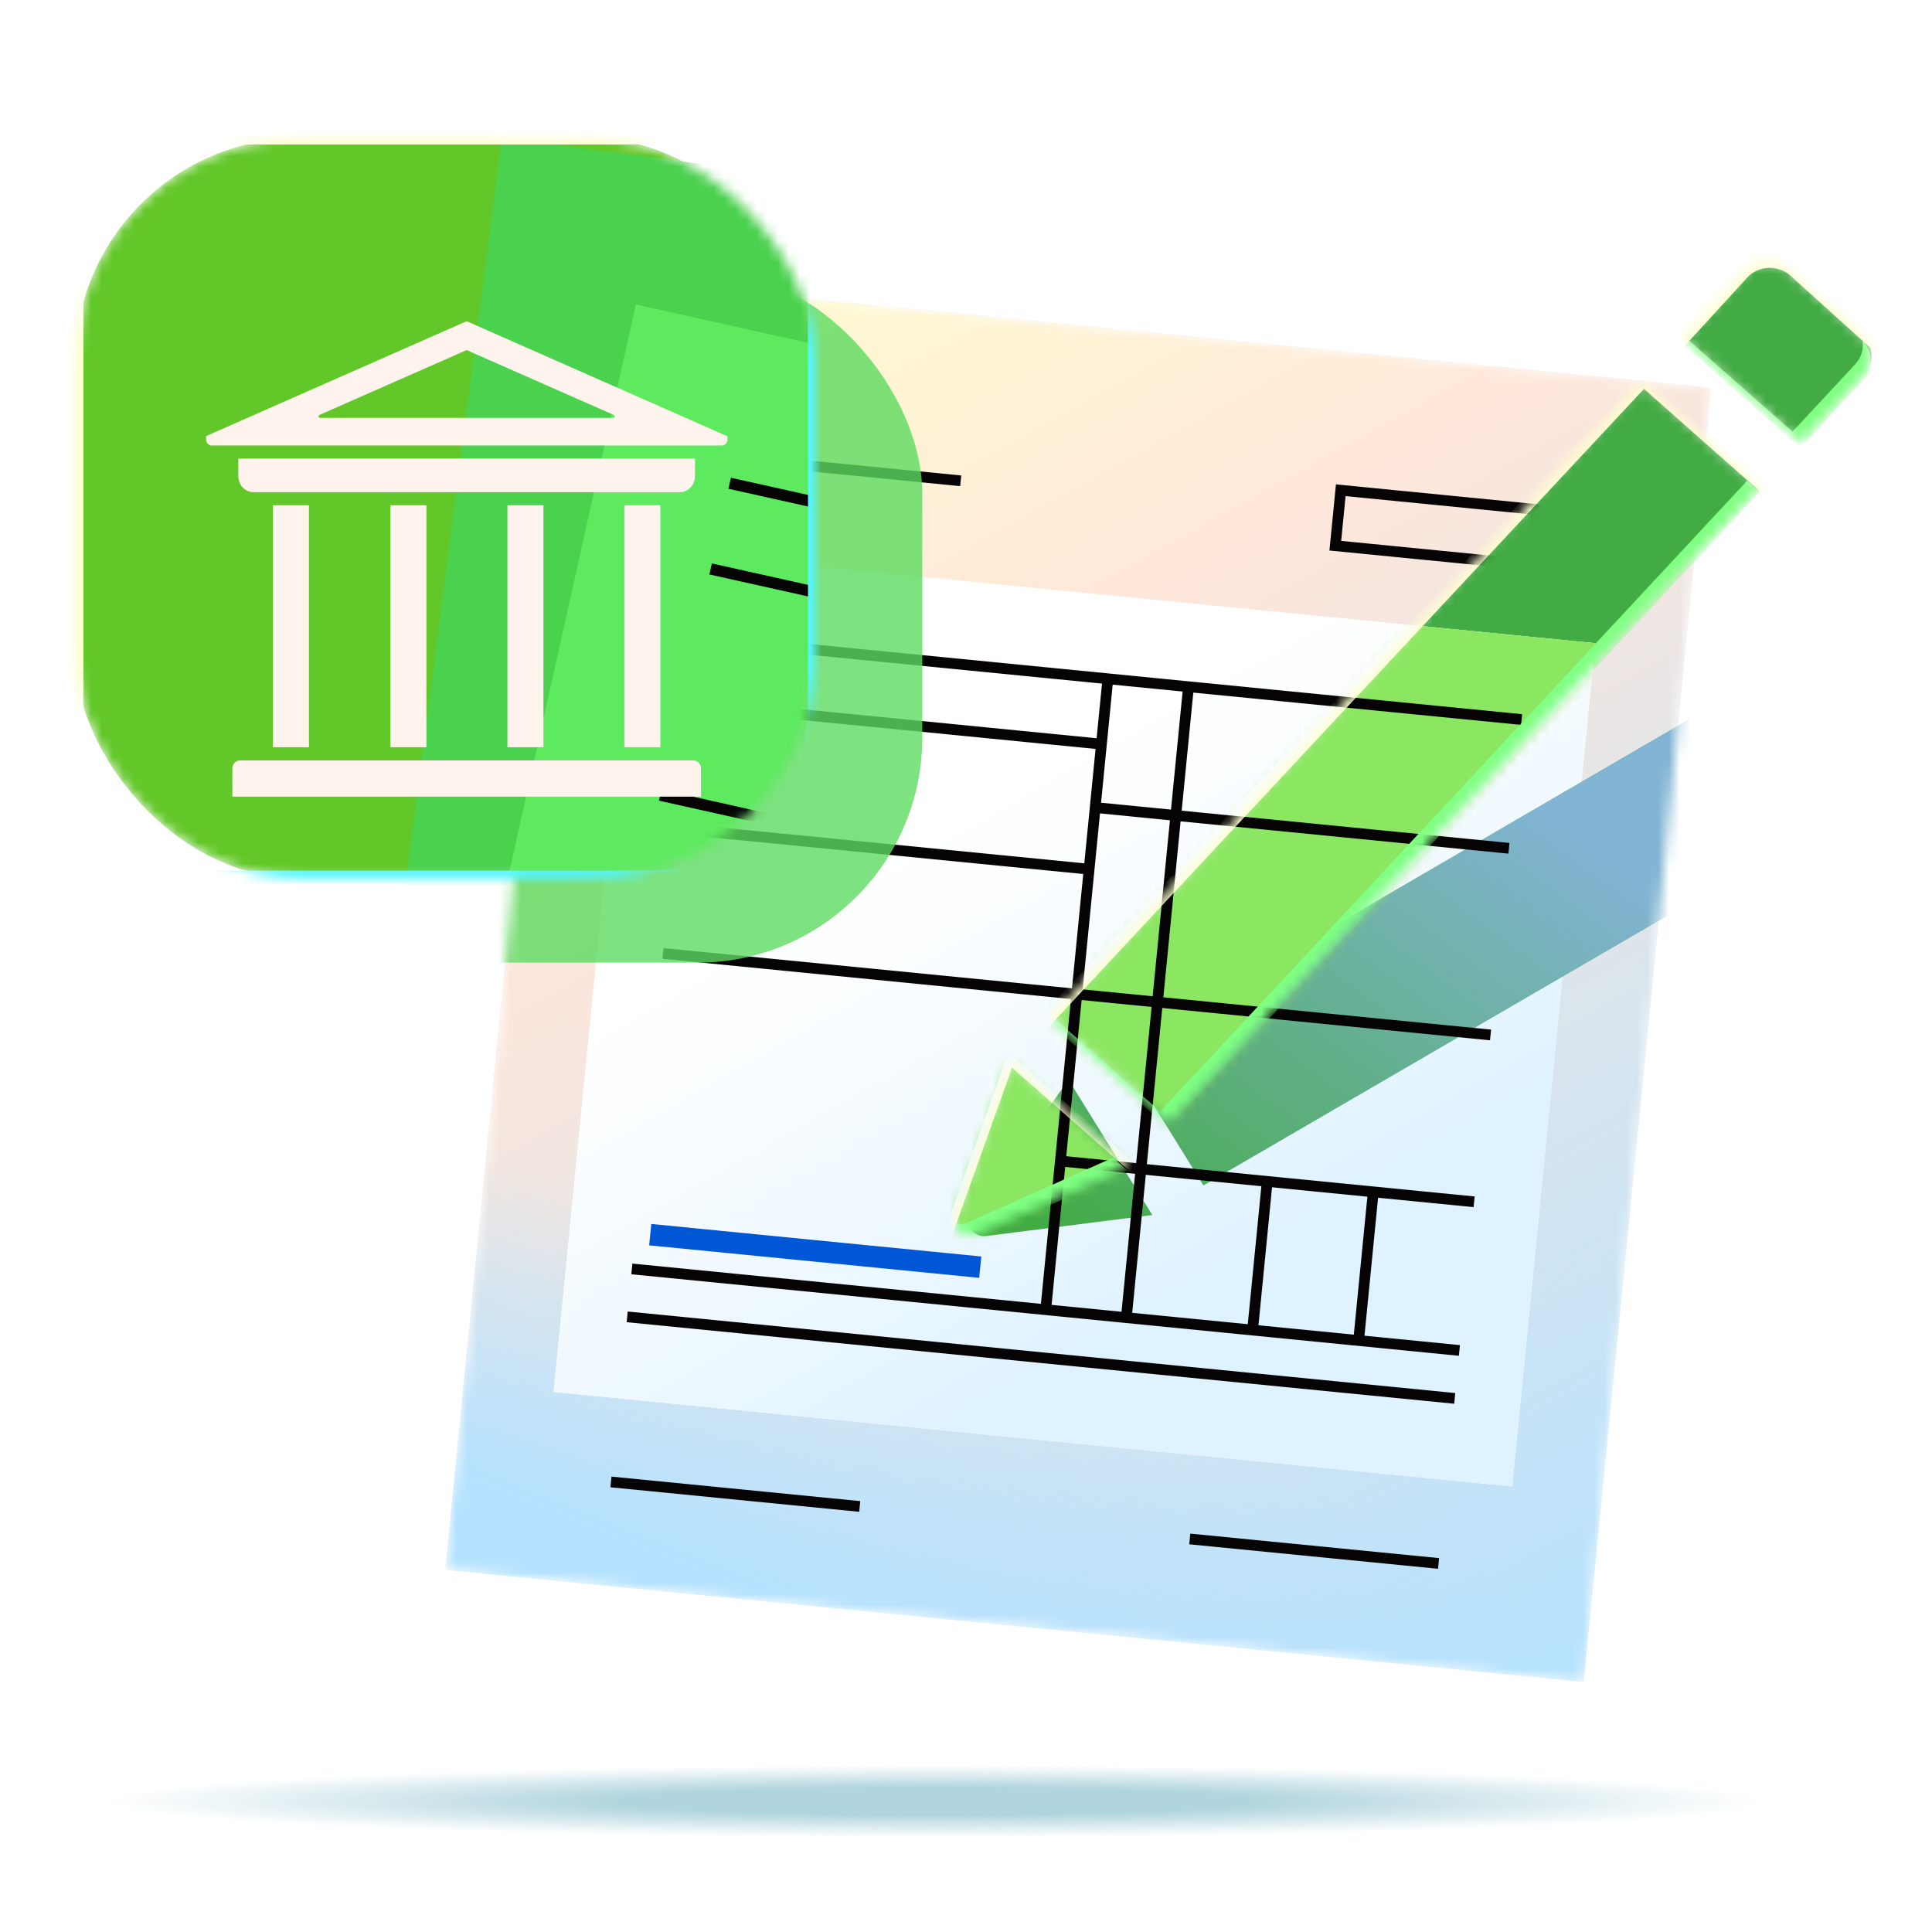 <svg width="180" height="180" viewBox="0 0 180 180" fill="none" xmlns="http://www.w3.org/2000/svg">
<g filter="url(#filter0_f_26420_11212)">
<ellipse cx="87.102" cy="167.827" rx="77.991" ry="3.354" fill="url(#paint0_radial_26420_11212)"/>
</g>
<mask id="mask0_26420_11212" style="mask-type:alpha" maskUnits="userSpaceOnUse" x="41" y="25" width="119" height="132">
<rect x="53.369" y="25.673" width="106.578" height="121.169" transform="rotate(5.626 53.369 25.673)" fill="white"/>
</mask>
<g mask="url(#mask0_26420_11212)">
<g filter="url(#filter1_ii_26420_11212)">
<rect x="53.369" y="25.673" width="106.578" height="121.169" transform="rotate(5.626 53.369 25.673)" fill="#B5E2FF"/>
<rect x="53.369" y="25.673" width="106.578" height="121.169" transform="rotate(5.626 53.369 25.673)" fill="url(#paint1_linear_26420_11212)"/>
<rect x="53.369" y="25.673" width="106.578" height="121.169" transform="rotate(5.626 53.369 25.673)" fill="url(#paint2_linear_26420_11212)"/>
</g>
<rect x="59.317" y="51.126" width="89.741" height="78.942" transform="rotate(5.626 59.317 51.126)" fill="white"/>
<rect x="59.317" y="51.126" width="89.741" height="78.942" transform="rotate(5.626 59.317 51.126)" fill="url(#paint3_linear_26420_11212)"/>
<g filter="url(#filter2_f_26420_11212)">
<path d="M186.498 50.052C187.819 49.282 189.557 49.732 190.377 51.048L195.198 58.832C196.014 60.156 195.604 61.852 194.282 62.622L186.88 66.929L179.096 54.359L186.498 50.052Z" fill="#42AB44"/>
<path d="M186.498 50.052C187.819 49.282 189.557 49.732 190.377 51.048L195.198 58.832C196.014 60.156 195.604 61.852 194.282 62.622L186.88 66.929L179.096 54.359L186.498 50.052Z" fill="url(#paint4_linear_26420_11212)"/>
<path d="M174.264 57.194L182.049 69.764L112.122 110.443L104.338 97.874L174.264 57.194Z" fill="#42AB44"/>
<path d="M174.264 57.194L182.049 69.764L112.122 110.443L104.338 97.874L174.264 57.194Z" fill="url(#paint5_linear_26420_11212)"/>
<path d="M107.353 113.198L99.569 100.628L90.501 112.956C89.782 113.932 90.636 115.311 91.865 115.158L107.353 113.198Z" fill="#42AB44"/>
<path d="M107.353 113.198L99.569 100.628L90.501 112.956C89.782 113.932 90.636 115.311 91.865 115.158L107.353 113.198Z" fill="url(#paint6_linear_26420_11212)"/>
</g>
<path d="M64.663 59.443L141.763 67.039" stroke="#050304"/>
<path d="M64.063 65.53L102.607 69.327" stroke="#050304"/>
<path d="M102.039 75.237L140.583 79.034" stroke="#050304"/>
<path d="M98.796 108.173L137.341 111.97" stroke="#050304"/>
<path d="M62.919 77.184L101.463 80.981" stroke="#050304"/>
<g filter="url(#filter3_d_26420_11212)">
<path d="M59.58 111.03L90.327 114.059" stroke="#0057D6" stroke-width="2"/>
</g>
<path d="M56.92 138.069L80.099 140.353" stroke="#050304"/>
<path d="M66.328 42.514L89.507 44.797" stroke="#050304"/>
<path d="M110.847 143.381L134.027 145.664" stroke="#050304"/>
<path d="M61.77 88.83L138.87 96.425" stroke="#050304"/>
<path d="M103.2 63.424L97.428 122.016" stroke="#050304"/>
<path d="M110.71 64.17L104.938 122.763" stroke="#050304"/>
<path d="M118.065 110.072L116.702 123.916" stroke="#050304"/>
<path d="M127.943 111.049L126.58 124.892" stroke="#050304"/>
<path d="M58.868 118.224L135.969 125.819" stroke="#050304"/>
<path d="M58.435 122.689L135.535 130.285" stroke="#050304"/>
<rect x="124.916" y="45.675" width="18.365" height="5.192" transform="rotate(5.626 124.916 45.675)" stroke="#050304"/>
<g opacity="0.8" filter="url(#filter4_f_26420_11212)">
<rect x="21.267" y="25.031" width="64.657" height="64.657" rx="20.939" fill="#5CDB5F"/>
</g>
</g>
<mask id="mask1_26420_11212" style="mask-type:alpha" maskUnits="userSpaceOnUse" x="88" y="24" width="87" height="92">
<path d="M162.561 25.247C163.602 24.127 165.395 24.053 166.562 25.075L173.434 31.124C174.6 32.154 174.699 33.897 173.658 35.017L167.824 41.287L156.727 31.517L162.561 25.247Z" fill="white"/>
<path d="M152.926 35.632L164.023 45.401L108.911 104.623L97.814 94.853L152.926 35.632Z" fill="white"/>
<path d="M105.146 108.643L94.049 98.873L88.949 113.302C88.545 114.444 89.762 115.516 90.894 115.013L105.146 108.643Z" fill="white"/>
</mask>
<g mask="url(#mask1_26420_11212)">
<path d="M162.561 25.247C163.602 24.127 165.395 24.053 166.562 25.075L173.434 31.124C174.6 32.154 174.699 33.897 173.658 35.017L167.824 41.287L156.727 31.517L162.561 25.247Z" fill="#42AB44"/>
<path d="M152.926 35.632L164.023 45.401L108.911 104.623L97.814 94.853L152.926 35.632Z" fill="#42AB44"/>
<path d="M105.146 108.643L94.049 98.873L88.949 113.302C88.545 114.444 89.762 115.516 90.894 115.013L105.146 108.643Z" fill="#42AB44"/>
<g filter="url(#filter5_f_26420_11212)">
<rect x="59.323" y="51.125" width="89.741" height="78.942" transform="rotate(5.626 59.323 51.125)" fill="white"/>
<rect x="59.323" y="51.125" width="89.741" height="78.942" transform="rotate(5.626 59.323 51.125)" fill="url(#paint7_linear_26420_11212)"/>
<rect x="59.323" y="51.125" width="89.741" height="78.942" transform="rotate(5.626 59.323 51.125)" fill="#8BE661"/>
<path d="M64.664 59.442L141.764 67.038" stroke="#050304"/>
<path d="M102.044 75.235L140.589 79.032" stroke="#050304"/>
<path d="M98.793 108.172L137.338 111.969" stroke="#050304"/>
<path d="M61.774 88.829L138.875 96.424" stroke="#050304"/>
<path d="M103.202 63.423L97.43 122.015" stroke="#050304"/>
<path d="M110.715 64.168L104.943 122.761" stroke="#050304"/>
</g>
<g filter="url(#filter6_f_26420_11212)">
<path d="M157.066 31.467L167.004 40.216L172.837 33.946C173.424 33.313 173.647 32.495 173.523 31.706C174.095 32.313 174.354 33.114 174.275 33.884C174.214 34.446 173.98 34.986 173.567 35.427L167.734 41.697L156.637 31.928L157.066 31.467Z" fill="#80FF82"/>
<path d="M98.152 94.803L108.09 103.552L162.774 44.792L163.933 45.812L108.821 105.034L97.723 95.264L98.152 94.803Z" fill="#80FF82"/>
<path d="M88.812 113.899C89.177 114.094 89.63 114.141 90.073 113.942L103.694 107.857L105.056 109.053L90.803 115.424C89.743 115.895 88.615 114.959 88.812 113.899Z" fill="#80FF82"/>
</g>
<g filter="url(#filter7_f_26420_11212)">
<path d="M162.463 24.414C163.505 23.294 165.298 23.22 166.465 24.242L174.748 31.726C175.407 32.303 175.728 33.117 175.692 33.912C175.539 33.636 175.338 33.374 175.087 33.157L166.804 25.673C165.637 24.651 163.843 24.725 162.802 25.845L156.575 32.648L155.655 31.843L162.463 24.414Z" fill="#FEFFCF"/>
<path d="M152.829 34.799L165.194 45.738L164.613 46.364L153.168 36.23L97.27 96.147L96.35 95.342L152.829 34.799Z" fill="#FEFFCF"/>
<path d="M93.952 98.04L106.617 109.196L105.763 109.576L94.29 99.471L88.758 114.963C88.401 114.614 88.225 114.074 88.419 113.532L93.952 98.04Z" fill="#FEFFCF"/>
</g>
</g>
<mask id="mask2_26420_11212" style="mask-type:alpha" maskUnits="userSpaceOnUse" x="6" y="12" width="70" height="70">
<rect x="6.996" y="12.871" width="68.981" height="68.981" rx="20.939" fill="white"/>
</mask>
<g mask="url(#mask2_26420_11212)">
<rect x="6.996" y="12.871" width="68.981" height="68.981" rx="20.939" fill="#62C728"/>
<g filter="url(#filter8_f_26420_11212)">
<path fill-rule="evenodd" clip-rule="evenodd" d="M46.766 12.871L31.827 128.545L122.119 140.206L137.058 24.532L46.766 12.871Z" fill="#4AD14D"/>
</g>
<g filter="url(#filter9_f_26420_11212)">
<g filter="url(#filter10_d_26420_11212)">
<path fill-rule="evenodd" clip-rule="evenodd" d="M59.24 21.352L33.852 135.19L122.711 155.007L148.099 41.169L59.24 21.352Z" fill="#5DEA5F"/>
</g>
<g filter="url(#filter11_d_26420_11212)">
<path d="M61.508 71.082L122.38 84.657" stroke="#050304" stroke-width="1.052"/>
<path d="M67.985 42.024L98.632 48.859" stroke="#050304" stroke-width="1.052"/>
<path d="M66.207 50.006L97.096 56.894" stroke="#050304" stroke-width="1.052"/>
</g>
</g>
<g filter="url(#filter12_dii_26420_11212)">
<path fill-rule="evenodd" clip-rule="evenodd" d="M17.199 34.63L41.475 23.925L65.774 34.648V34.948C65.774 35.096 65.719 35.238 65.62 35.342C65.521 35.447 65.387 35.505 65.247 35.505H17.703C17.564 35.499 17.434 35.435 17.339 35.327C17.245 35.219 17.194 35.077 17.199 34.93V34.63ZM55.192 32.662L41.474 26.615L27.756 32.662C27.728 32.675 27.706 32.697 27.692 32.725C27.678 32.753 27.673 32.785 27.678 32.816C27.684 32.847 27.699 32.875 27.721 32.896C27.744 32.917 27.772 32.93 27.802 32.931H55.145C55.175 32.93 55.204 32.917 55.226 32.896C55.248 32.875 55.264 32.847 55.269 32.816C55.274 32.785 55.27 32.753 55.256 32.725C55.242 32.697 55.219 32.675 55.192 32.662Z" fill="#FFF3ED"/>
<path d="M62.75 36.727H20.204V38.361C20.204 38.757 20.353 39.137 20.619 39.417C20.884 39.697 21.244 39.855 21.619 39.855H61.341C61.529 39.854 61.714 39.813 61.887 39.736C62.06 39.659 62.217 39.546 62.348 39.404C62.479 39.262 62.582 39.094 62.651 38.91C62.72 38.726 62.754 38.529 62.75 38.33V36.727Z" fill="#FFF3ED"/>
<path d="M62.602 64.848H20.356C20.168 64.848 19.988 64.927 19.855 65.067C19.723 65.207 19.648 65.397 19.648 65.595V68.221H63.31V65.595C63.31 65.397 63.235 65.207 63.102 65.067C62.97 64.927 62.79 64.848 62.602 64.848Z" fill="#FFF3ED"/>
<path d="M26.785 41.071H23.428V63.618H26.785V41.071Z" fill="#FFF3ED"/>
<path d="M37.73 41.071H34.373V63.618H37.73V41.071Z" fill="#FFF3ED"/>
<path d="M48.632 41.071H45.275V63.618H48.632V41.071Z" fill="#FFF3ED"/>
<path d="M59.525 41.071H56.168V63.618H59.525V41.071Z" fill="#FFF3ED"/>
</g>
<g filter="url(#filter13_f_26420_11212)">
<path d="M21.228 12.253C13.005 12.253 6.338 18.919 6.338 27.142V66.345C6.338 71.256 8.716 75.612 12.384 78.324C9.545 75.613 7.777 71.791 7.777 67.556V28.354C7.777 20.13 14.444 13.464 22.667 13.464H61.869C65.181 13.464 68.24 14.545 70.713 16.374C68.041 13.821 64.419 12.253 60.43 12.253H21.228Z" fill="#FEFFCF"/>
</g>
<g filter="url(#filter14_f_26420_11212)">
<path d="M61.827 82.327C70.05 82.327 76.717 75.661 76.717 67.438L76.717 28.235C76.717 23.324 74.339 18.968 70.671 16.256C73.51 18.967 75.278 22.789 75.278 27.024L75.278 66.227C75.278 74.45 68.612 81.116 60.388 81.116L21.186 81.116C17.874 81.116 14.815 80.035 12.342 78.206C15.015 80.759 18.637 82.327 22.625 82.327L61.827 82.327Z" fill="#55F5FF"/>
</g>
</g>
<defs>
<filter id="filter0_f_26420_11212" x="5.111" y="160.474" width="163.982" height="14.707" filterUnits="userSpaceOnUse" color-interpolation-filters="sRGB">
<feFlood flood-opacity="0" result="BackgroundImageFix"/>
<feBlend mode="normal" in="SourceGraphic" in2="BackgroundImageFix" result="shape"/>
<feGaussianBlur stdDeviation="2" result="effect1_foregroundBlur_26420_11212"/>
</filter>
<filter id="filter1_ii_26420_11212" x="40.49" y="24.673" width="119.943" height="133.033" filterUnits="userSpaceOnUse" color-interpolation-filters="sRGB">
<feFlood flood-opacity="0" result="BackgroundImageFix"/>
<feBlend mode="normal" in="SourceGraphic" in2="BackgroundImageFix" result="shape"/>
<feColorMatrix in="SourceAlpha" type="matrix" values="0 0 0 0 0 0 0 0 0 0 0 0 0 0 0 0 0 0 127 0" result="hardAlpha"/>
<feOffset dx="-1" dy="-1"/>
<feGaussianBlur stdDeviation="0.5"/>
<feComposite in2="hardAlpha" operator="arithmetic" k2="-1" k3="1"/>
<feColorMatrix type="matrix" values="0 0 0 0 0.581 0 0 0 0 0.831 0 0 0 0 0.988 0 0 0 1 0"/>
<feBlend mode="normal" in2="shape" result="effect1_innerShadow_26420_11212"/>
<feColorMatrix in="SourceAlpha" type="matrix" values="0 0 0 0 0 0 0 0 0 0 0 0 0 0 0 0 0 0 127 0" result="hardAlpha"/>
<feOffset dx="1" dy="1"/>
<feGaussianBlur stdDeviation="0.5"/>
<feComposite in2="hardAlpha" operator="arithmetic" k2="-1" k3="1"/>
<feColorMatrix type="matrix" values="0 0 0 0 0.994 0 0 0 0 1 0 0 0 0 0.958 0 0 0 1 0"/>
<feBlend mode="normal" in2="effect1_innerShadow_26420_11212" result="effect2_innerShadow_26420_11212"/>
</filter>
<filter id="filter2_f_26420_11212" x="86.238" y="45.676" width="113.38" height="73.494" filterUnits="userSpaceOnUse" color-interpolation-filters="sRGB">
<feFlood flood-opacity="0" result="BackgroundImageFix"/>
<feBlend mode="normal" in="SourceGraphic" in2="BackgroundImageFix" result="shape"/>
<feGaussianBlur stdDeviation="2" result="effect1_foregroundBlur_26420_11212"/>
</filter>
<filter id="filter3_d_26420_11212" x="56.482" y="110.035" width="38.943" height="13.02" filterUnits="userSpaceOnUse" color-interpolation-filters="sRGB">
<feFlood flood-opacity="0" result="BackgroundImageFix"/>
<feColorMatrix in="SourceAlpha" type="matrix" values="0 0 0 0 0 0 0 0 0 0 0 0 0 0 0 0 0 0 127 0" result="hardAlpha"/>
<feOffset dx="1" dy="4"/>
<feGaussianBlur stdDeviation="2"/>
<feComposite in2="hardAlpha" operator="out"/>
<feColorMatrix type="matrix" values="0 0 0 0 0.496 0 0 0 0 0.67 0 0 0 0 0.688 0 0 0 1 0"/>
<feBlend mode="normal" in2="BackgroundImageFix" result="effect1_dropShadow_26420_11212"/>
<feBlend mode="normal" in="SourceGraphic" in2="effect1_dropShadow_26420_11212" result="shape"/>
</filter>
<filter id="filter4_f_26420_11212" x="11.267" y="15.031" width="84.658" height="84.657" filterUnits="userSpaceOnUse" color-interpolation-filters="sRGB">
<feFlood flood-opacity="0" result="BackgroundImageFix"/>
<feBlend mode="normal" in="SourceGraphic" in2="BackgroundImageFix" result="shape"/>
<feGaussianBlur stdDeviation="5" result="effect1_foregroundBlur_26420_11212"/>
</filter>
<filter id="filter5_f_26420_11212" x="47.584" y="47.125" width="105.048" height="95.359" filterUnits="userSpaceOnUse" color-interpolation-filters="sRGB">
<feFlood flood-opacity="0" result="BackgroundImageFix"/>
<feBlend mode="normal" in="SourceGraphic" in2="BackgroundImageFix" result="shape"/>
<feGaussianBlur stdDeviation="2" result="effect1_foregroundBlur_26420_11212"/>
</filter>
<filter id="filter6_f_26420_11212" x="86.789" y="29.467" width="89.499" height="88.082" filterUnits="userSpaceOnUse" color-interpolation-filters="sRGB">
<feFlood flood-opacity="0" result="BackgroundImageFix"/>
<feBlend mode="normal" in="SourceGraphic" in2="BackgroundImageFix" result="shape"/>
<feGaussianBlur stdDeviation="1" result="effect1_foregroundBlur_26420_11212"/>
</filter>
<filter id="filter7_f_26420_11212" x="87.839" y="23.023" width="88.356" height="92.441" filterUnits="userSpaceOnUse" color-interpolation-filters="sRGB">
<feFlood flood-opacity="0" result="BackgroundImageFix"/>
<feBlend mode="normal" in="SourceGraphic" in2="BackgroundImageFix" result="shape"/>
<feGaussianBlur stdDeviation="0.25" result="effect1_foregroundBlur_26420_11212"/>
</filter>
<filter id="filter8_f_26420_11212" x="27.827" y="8.871" width="113.231" height="135.335" filterUnits="userSpaceOnUse" color-interpolation-filters="sRGB">
<feFlood flood-opacity="0" result="BackgroundImageFix"/>
<feBlend mode="normal" in="SourceGraphic" in2="BackgroundImageFix" result="shape"/>
<feGaussianBlur stdDeviation="2" result="effect1_foregroundBlur_26420_11212"/>
</filter>
<filter id="filter9_f_26420_11212" x="29.852" y="17.352" width="122.247" height="141.654" filterUnits="userSpaceOnUse" color-interpolation-filters="sRGB">
<feFlood flood-opacity="0" result="BackgroundImageFix"/>
<feBlend mode="normal" in="SourceGraphic" in2="BackgroundImageFix" result="shape"/>
<feGaussianBlur stdDeviation="2" result="effect1_foregroundBlur_26420_11212"/>
</filter>
<filter id="filter10_d_26420_11212" x="26.841" y="21.352" width="128.27" height="147.678" filterUnits="userSpaceOnUse" color-interpolation-filters="sRGB">
<feFlood flood-opacity="0" result="BackgroundImageFix"/>
<feColorMatrix in="SourceAlpha" type="matrix" values="0 0 0 0 0 0 0 0 0 0 0 0 0 0 0 0 0 0 127 0" result="hardAlpha"/>
<feOffset dy="7.012"/>
<feGaussianBlur stdDeviation="3.506"/>
<feComposite in2="hardAlpha" operator="out"/>
<feColorMatrix type="matrix" values="0 0 0 0 0 0 0 0 0 0 0 0 0 0 0 0 0 0 0.25 0"/>
<feBlend mode="normal" in2="BackgroundImageFix" result="effect1_dropShadow_26420_11212"/>
<feBlend mode="normal" in="SourceGraphic" in2="effect1_dropShadow_26420_11212" result="shape"/>
</filter>
<filter id="filter11_d_26420_11212" x="52.541" y="41.511" width="72.954" height="73.18" filterUnits="userSpaceOnUse" color-interpolation-filters="sRGB">
<feFlood flood-opacity="0" result="BackgroundImageFix"/>
<feColorMatrix in="SourceAlpha" type="matrix" values="0 0 0 0 0 0 0 0 0 0 0 0 0 0 0 0 0 0 127 0" result="hardAlpha"/>
<feOffset dy="3"/>
<feGaussianBlur stdDeviation="1.5"/>
<feComposite in2="hardAlpha" operator="out"/>
<feColorMatrix type="matrix" values="0 0 0 0 0.743 0 0 0 0 0.786 0 0 0 0 0.825 0 0 0 1 0"/>
<feBlend mode="normal" in2="BackgroundImageFix" result="effect1_dropShadow_26420_11212"/>
<feBlend mode="normal" in="SourceGraphic" in2="effect1_dropShadow_26420_11212" result="shape"/>
</filter>
<filter id="filter12_dii_26420_11212" x="15.199" y="23.425" width="56.576" height="54.796" filterUnits="userSpaceOnUse" color-interpolation-filters="sRGB">
<feFlood flood-opacity="0" result="BackgroundImageFix"/>
<feColorMatrix in="SourceAlpha" type="matrix" values="0 0 0 0 0 0 0 0 0 0 0 0 0 0 0 0 0 0 127 0" result="hardAlpha"/>
<feOffset dx="2" dy="6"/>
<feGaussianBlur stdDeviation="2"/>
<feComposite in2="hardAlpha" operator="out"/>
<feColorMatrix type="matrix" values="0 0 0 0 0.02 0 0 0 0 0.012 0 0 0 0 0.016 0 0 0 0.12 0"/>
<feBlend mode="normal" in2="BackgroundImageFix" result="effect1_dropShadow_26420_11212"/>
<feBlend mode="normal" in="SourceGraphic" in2="effect1_dropShadow_26420_11212" result="shape"/>
<feColorMatrix in="SourceAlpha" type="matrix" values="0 0 0 0 0 0 0 0 0 0 0 0 0 0 0 0 0 0 127 0" result="hardAlpha"/>
<feOffset dx="-0.5" dy="-0.5"/>
<feGaussianBlur stdDeviation="0.25"/>
<feComposite in2="hardAlpha" operator="arithmetic" k2="-1" k3="1"/>
<feColorMatrix type="matrix" values="0 0 0 0 0.368 0 0 0 0 0.739 0 0 0 0 0.971 0 0 0 1 0"/>
<feBlend mode="normal" in2="shape" result="effect2_innerShadow_26420_11212"/>
<feColorMatrix in="SourceAlpha" type="matrix" values="0 0 0 0 0 0 0 0 0 0 0 0 0 0 0 0 0 0 127 0" result="hardAlpha"/>
<feOffset dx="0.5" dy="0.5"/>
<feGaussianBlur stdDeviation="0.25"/>
<feComposite in2="hardAlpha" operator="arithmetic" k2="-1" k3="1"/>
<feColorMatrix type="matrix" values="0 0 0 0 1 0 0 0 0 1 0 0 0 0 1 0 0 0 1 0"/>
<feBlend mode="normal" in2="effect2_innerShadow_26420_11212" result="effect3_innerShadow_26420_11212"/>
</filter>
<filter id="filter13_f_26420_11212" x="5.338" y="11.253" width="66.375" height="68.071" filterUnits="userSpaceOnUse" color-interpolation-filters="sRGB">
<feFlood flood-opacity="0" result="BackgroundImageFix"/>
<feBlend mode="normal" in="SourceGraphic" in2="BackgroundImageFix" result="shape"/>
<feGaussianBlur stdDeviation="0.5" result="effect1_foregroundBlur_26420_11212"/>
</filter>
<filter id="filter14_f_26420_11212" x="11.342" y="15.256" width="66.375" height="68.071" filterUnits="userSpaceOnUse" color-interpolation-filters="sRGB">
<feFlood flood-opacity="0" result="BackgroundImageFix"/>
<feBlend mode="normal" in="SourceGraphic" in2="BackgroundImageFix" result="shape"/>
<feGaussianBlur stdDeviation="0.5" result="effect1_foregroundBlur_26420_11212"/>
</filter>
<radialGradient id="paint0_radial_26420_11212" cx="0" cy="0" r="1" gradientUnits="userSpaceOnUse" gradientTransform="translate(87.102 167.827) rotate(90) scale(3.354 77.991)">
<stop offset="0.38" stop-color="#B1D5DE"/>
<stop offset="1" stop-color="#B1D5DE" stop-opacity="0"/>
</radialGradient>
<linearGradient id="paint1_linear_26420_11212" x1="53.369" y1="25.673" x2="144.393" y2="157.575" gradientUnits="userSpaceOnUse">
<stop stop-color="#FEFFCF"/>
<stop offset="0.323" stop-color="#FFE7DA"/>
<stop offset="1" stop-color="#FFE7DA" stop-opacity="0"/>
</linearGradient>
<linearGradient id="paint2_linear_26420_11212" x1="69.639" y1="142.513" x2="77.66" y2="114.777" gradientUnits="userSpaceOnUse">
<stop stop-color="#B5E2FF"/>
<stop offset="1" stop-color="#B5E2FF" stop-opacity="0"/>
</linearGradient>
<linearGradient id="paint3_linear_26420_11212" x1="120.663" y1="112.468" x2="89.927" y2="69.16" gradientUnits="userSpaceOnUse">
<stop stop-color="#DEF2FF"/>
<stop offset="1" stop-color="#F1FAFF" stop-opacity="0"/>
</linearGradient>
<linearGradient id="paint4_linear_26420_11212" x1="142.049" y1="74.424" x2="106.776" y2="122.042" gradientUnits="userSpaceOnUse">
<stop stop-color="#82B4D3"/>
<stop offset="1" stop-color="#82B4D3" stop-opacity="0"/>
</linearGradient>
<linearGradient id="paint5_linear_26420_11212" x1="142.049" y1="74.424" x2="106.776" y2="122.042" gradientUnits="userSpaceOnUse">
<stop stop-color="#82B4D3"/>
<stop offset="1" stop-color="#82B4D3" stop-opacity="0"/>
</linearGradient>
<linearGradient id="paint6_linear_26420_11212" x1="142.049" y1="74.424" x2="106.776" y2="122.042" gradientUnits="userSpaceOnUse">
<stop stop-color="#82B4D3"/>
<stop offset="1" stop-color="#82B4D3" stop-opacity="0"/>
</linearGradient>
<linearGradient id="paint7_linear_26420_11212" x1="120.668" y1="112.467" x2="89.933" y2="69.159" gradientUnits="userSpaceOnUse">
<stop stop-color="#DEF2FF"/>
<stop offset="1" stop-color="#F1FAFF" stop-opacity="0"/>
</linearGradient>
</defs>
</svg>
